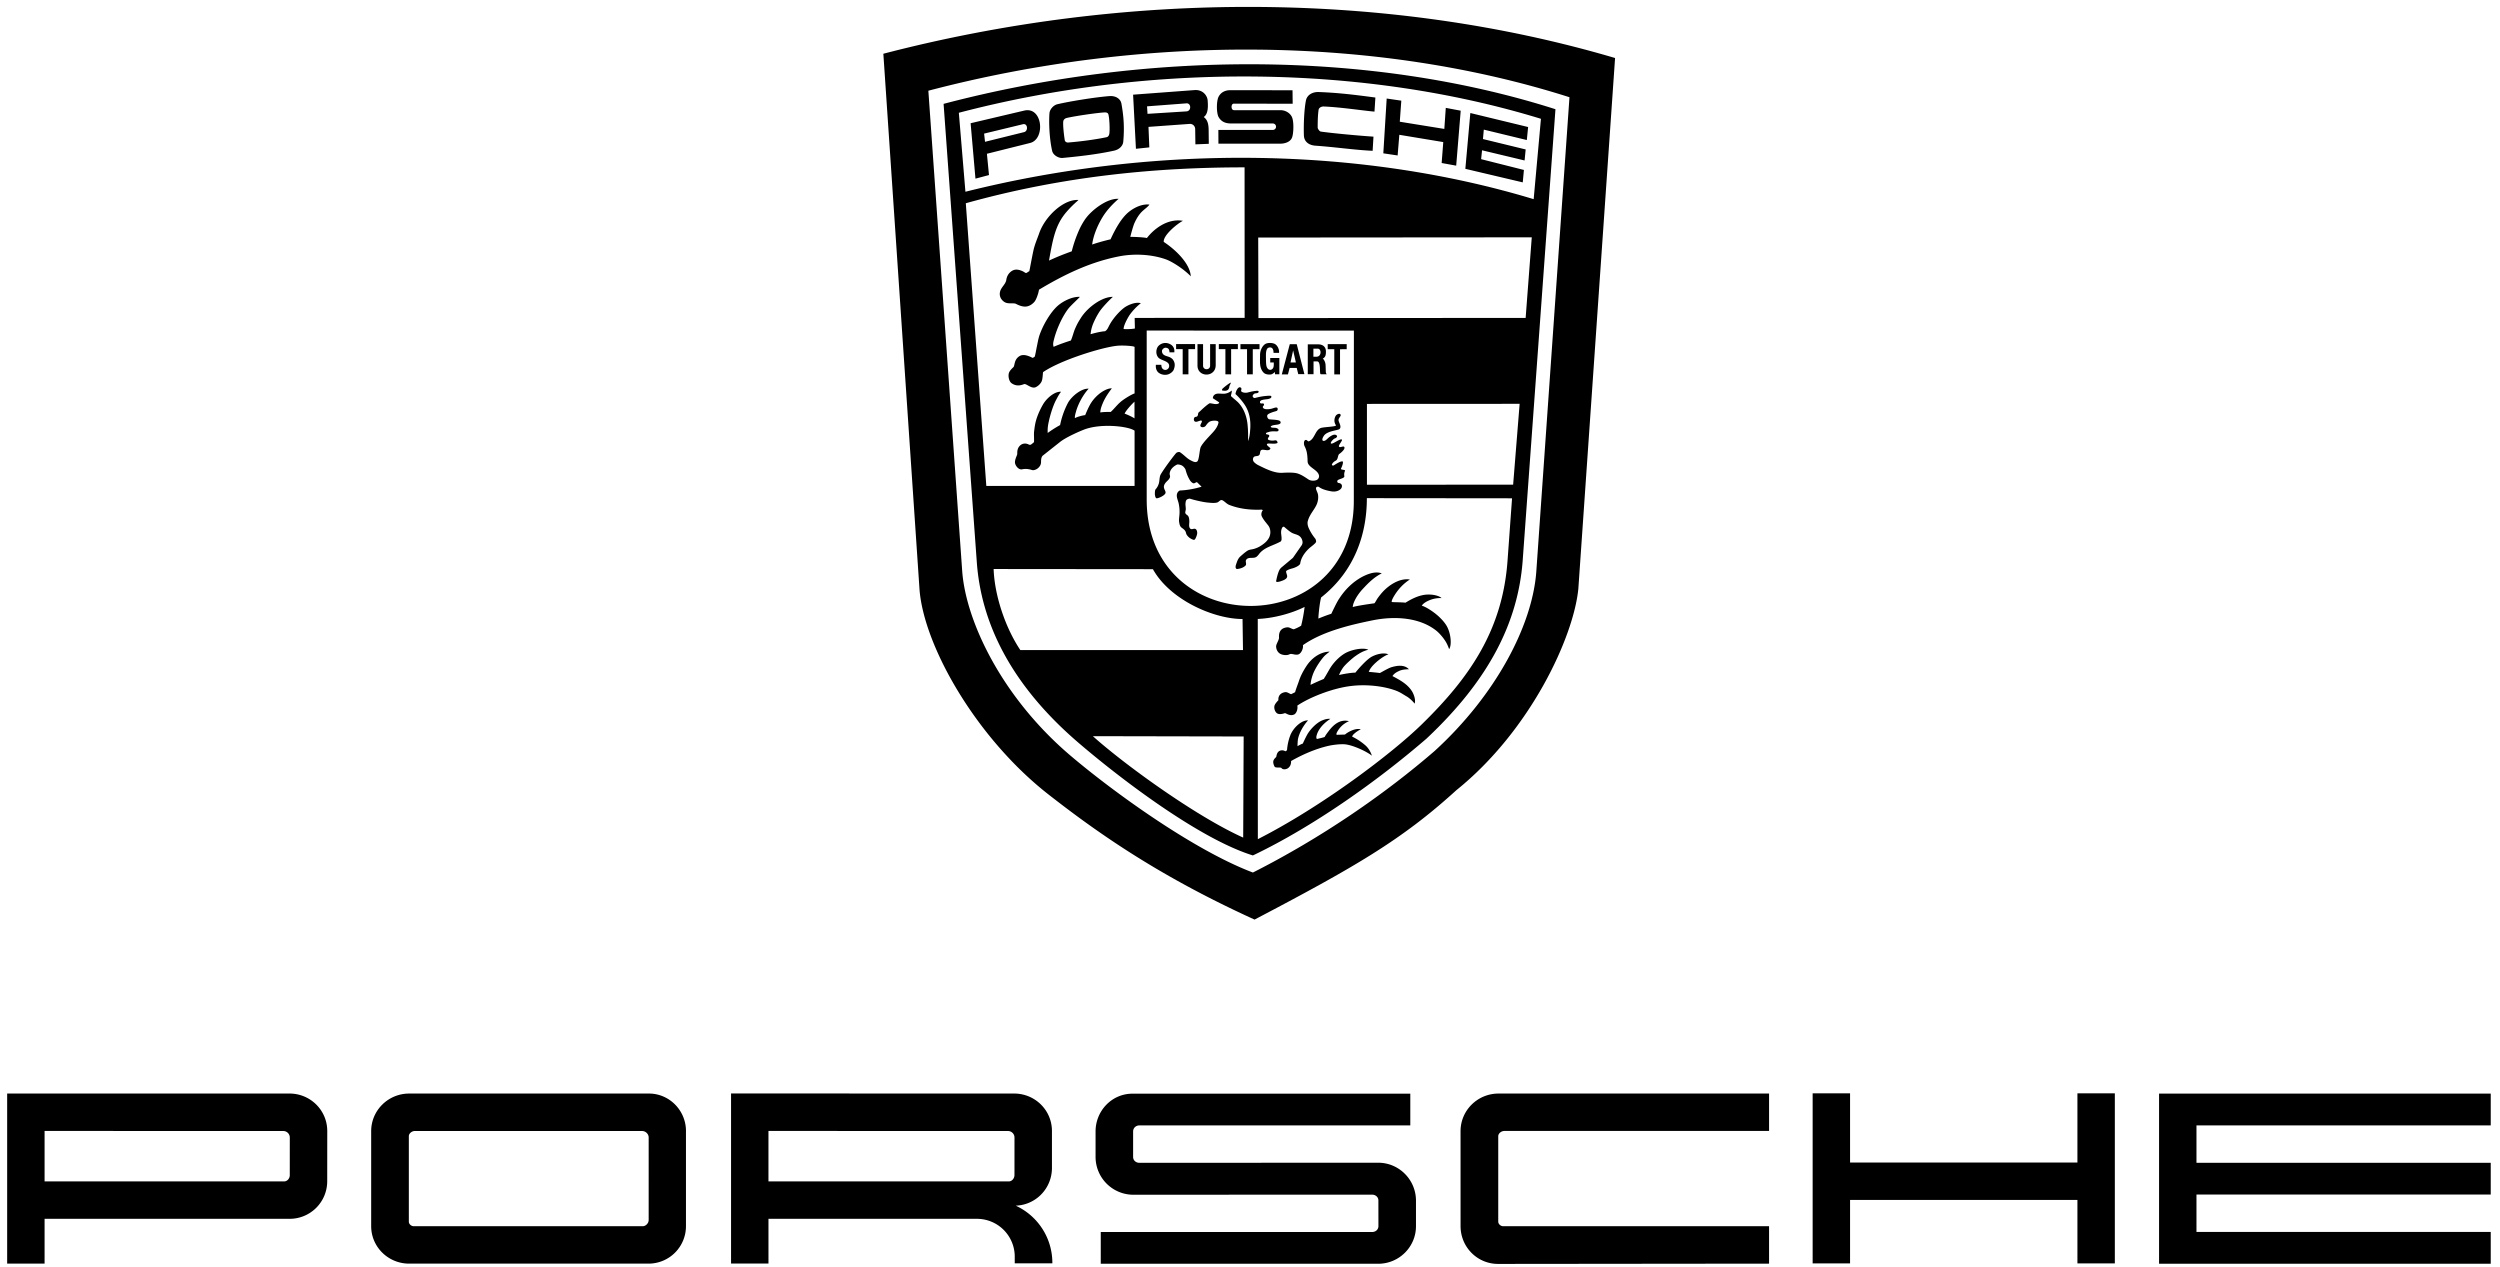<svg aria-hidden="true" fill="currentColor" focusable="false" viewBox="0 0 5935.65 3008.83" xmlns="http://www.w3.org/2000/svg">
  <path d="M5215 2671.94v88.83h698.65v75.39H5215V2925h698.65v75.4h-787.48v-403.86h787.49v75.4Zm-282.67 88.15h-539.8v-164.22h-88.83v403.82h88.83v-150.77h539.81v150.77h88.83v-403.82h-88.83Zm-1464.62-74.37.05 225.42c0 49.55 39.51 89.73 89.07 89.73l643.39-.68v-88.82h-631.38c-5.5 0-11.64-4.89-11.61-10.93v-202.72c0-6.79 7.37-12.51 14.51-12.51h628.49v-88.83h-642.34c-49.55 0-90.17 39.78-90.17 89.34Zm-195.55 74.88-566.9.21c-8.25 0-14.94-5.68-14.94-13.93v-60.54c0-8.24 6.61-14.33 14.86-14.33h643.25v-75.4l-659.59.06c-49.14-.06-87.67 40.82-87.67 89.67v60.54a89.74 89.74 0 0 0 89.73 89.73l566.89-.2c8.15 0 14.92 5.75 14.9 14h-.05l.09 60.76c0 8.32-6.71 13.92-14.9 13.92h-644.35v75.4h658.73c49.49 0 89.7-40 89.69-89.29v-60.76c-.17-49.5-40.28-89.84-89.73-89.84Zm-773.6 237.75v1.07h-89.3v-15.87a89.73 89.73 0 0 0-89.72-89.74h-495V3000h-88.83v-403.79l672.63.11v.06c49.34.26 89.26 39.66 89.26 89v87.54c0 48.51-37.87 88-86 89.65a149.42 149.42 0 0 1 86.97 135.78Zm-89.9-297.69a15.44 15.44 0 0 0-15.14-15.33l-569-.18V2805h570.6c7.49 0 13.45-7.2 13.45-14.81h.06Zm-780-15.23v225.43a88.88 88.88 0 0 1-89.12 89.33H971.4c-49.56 0-90.13-39.5-90.13-89.05v-225.42c0-49.56 40.62-89.34 90.18-89.34h569.42c48.4.05 87.82 40.12 87.82 89.05Zm-88.54 15.16c0-8.25-7.29-15.26-15.54-15.26l-539.37-.12c-7.14 0-14.5 5.64-14.51 12.51v202.72c0 6 5.89 10.92 11.61 10.93h543.54c7.44 0 14.27-7.06 14.27-14.79ZM777 2685.43l-.11 119.08a89.17 89.17 0 0 1-89.51 89.29H105.85v106.31H17v-403.82h670.36v.06c49.52.08 89.64 39.56 89.64 89.08Zm-88.94 15.23a15.44 15.44 0 0 0-15.14-15.33l-567.07-.18V2805h568.7c7.62 0 13.45-7.2 13.45-14.81Z"/>
  <path fill-rule="evenodd" d="M3458.06 1875.86c-130.47 119-242.79 183.19-479.4 307.47-220.24-100.31-364-199.19-488.66-296.57-172.28-134.31-296-352.4-306.76-486.15l-85.95-1273C2679.54-24 3298.86-20.55 3834.6 137.74l-87.21 1260.16c-11.1 114.12-113.06 336-289.33 478Zm189.58-519.71 78.69-1125.3C3265.27 83.83 2713 81.65 2204.16 215.4l80.32 1140c8.37 118.48 93.6 299.68 257 438.53 98.32 83.6 291 223.91 433.23 277.69 163.93-83 312.94-186.27 431.07-288.21 146.47-133.6 233-299.7 241.89-427.28Zm-260.8 397.56c-113.23 97.78-265.68 207.37-412.16 277.34-130.84-40.53-324.19-189.93-417.24-270.25-162.29-140.3-228.26-287.12-238.25-426l-78.87-1088.21C2724.81 119.2 3253.64 119.2 3693.05 259.3L3615.1 1333c-11.27 142.84-77.61 279.32-228.26 420.72Zm-1110.31-1486 15.63 187.55c462.5-115.76 947-104.13 1349.16 17.63l17.27-190.82C3241.86 154.16 2736 147.25 2276.53 267.74Zm1150.13 69.61-104.32-17.27-4 49.07-34-5.09 8-130.12 34.72 5.1-3.64 50 105.77 17.08 3.45-50 35.43 6.72-10.71 130.48-34.52-6.29 3.82-49.61Zm-503.43-44.16c-12.73 0-22.91-3.44-29.63-14.71-5.8-9.27-5.8-39.44 0-49.43 6.37-11.63 17.81-14.9 27.27-14.9l147.92.18.35 32-139.92-.19c-6.91 0-7.08 15.46.55 15.46h110.3c12.92 0 24.35 7.81 28 18 4 10.9 3.28 35.62 0 45.8-3.08 10.18-14.72 15.8-29.26 15.8h-145.93l-.19-32.71h129.92a7.66 7.66 0 0 0 0-15.27Zm-85.58 13a12.24 12.24 0 0 0-12.46-12h-.26l-98.14 7.09 2 48.7-31.79 3.31-6.73-128.48 146.13-10.91c18.9-1.45 30 12.73 30.88 24.54 1.09 14 1.63 32-9.28 39.44 9.1 6.72 11.46 16.72 11.64 30.71l.36 32.9-31.8 1.27-.52-36.54Zm-20.85-41.7c12.54-.72 11.45-20.18 0-19.08l-93.41 7.09 1.09 17.81Zm-306-17.06c30-7.09 91.4-16.9 123.58-19.27 14.72-1.08 26.16 6.55 28.17 18 4.72 26.36 7.64 53.61 4.37 90.14-.91 10.54-10 18.91-22 21.45-41.23 9.09-87.59 14-122 17.27-8.72.91-22.52-6-24.89-16.9-6-26.54-8.18-63.61-6.37-89.05.74-9.47 9.46-19.46 19.09-21.64Zm116.73 78.26c4.17-.9 6-5.45 6.36-8.73 1.46-10 .18-36.16-2.19-44.9-.72-3.44-3.63-5.62-10.17-5.08-17.81 1.09-64.89 7.82-88.14 12.91-6.17 1.45-8.54 5.08-8.9 8.35-1.09 8.54 1.45 32 3.64 45.08.54 3.09 4.55 5.26 7.63 5.09 31.43-2.54 68.51-7.63 91.77-12.72Zm515.35-72.85c-6.92-.19-11.64 4-12.17 7.64-1.65 10.72-2.21 24.53-2.21 42.53 0 2.35 4 8.89 7.46 9.44 31.27 4.36 91.95 9.82 125 12l-2 33.62c-43.45-2-88.88-8.9-135.94-12.18-15.44-1.09-26.71-9.44-27.26-24.34-.9-24.54.55-61.62 4.9-83.23 2.92-13.28 15.62-20.17 30-19.82 43.41 1.64 78 5.45 134.84 13.08l-2.16 33.45c-27.63-2.38-80-10.56-120.48-12.2Zm-711.15 9.76c44-10.36 50.69 67.78 14 76.87L2343.2 365.1l4.91 50.52-32.11 8.55-11.5-131.59 127.21-30Zm-.53 51.18c10.53-2.36 9.08-21.25-2.2-18.89l-92.5 22.35 2.19 19.46Zm1087.54 43.05-2.18 21.08 101.58 25.62-2.75 29.5-136.3-32.16 11.83-132.5 137.2 33.26-3.08 30.9-102.14-24.74-2 22.36 101.4 24.71-2.54 26.17-101-24.16Zm-983.08 377.11c-14.17 18.9-27.26 48-33.43 72.69-2.19 8.37-2.19 11.45-.72 16.9 13.43-6 30.89-11.82 41.06-15.09 4-8.89 6.17-19.08 9.63-27.25 5.44-12.72 8.9-18.18 14.54-27.08 16.18-25.08 50.34-49.79 75.59-49.25-8.36 7.26-25.81 25.44-32.7 36.34a183.55 183.55 0 0 0-14.91 29.08 90.77 90.77 0 0 0-5.45 23.27c13.08-3.82 26-6.54 34.34-7.09 5.64-3.09 7.45-9.1 10.55-14.73 9.62-18 28.52-38.17 40.52-44.7 9.63-5.27 23.81-10.36 34-7.08-10.9 8.17-22.35 21.25-27.44 29.08-5.27 8.35-13.81 24.54-13.45 32.16 8.92.73 21.63 0 26.73-1.27l-.56-25.09 261.14-.19-.18-357.29c-203.18 0-425.8 19.27-661.86 85.24l48.7 671.13h352v-131.18c-14.17-10.54-80-18.18-120.48-2.37-9.81 3.81-41.8 17.63-56.34 29.07l-40.88 32.36c-4 3.27-4.36 10.36-4.36 15.79 0 12-14 21.09-21.8 18.54-6.37-2.18-15.09-3.45-23.09-1.63-8.54 1.81-16.16-8.93-16.9-15.08-1.09-7.64 4.92-17.62 5.28-20.9.37-3.1-1.64-15.28 9.62-22.72 5.08-3.26 12.17-3.09 17.27-.36a6.66 6.66 0 0 0 4.9.74c1.83-.74 6.73-5.08 8-6.18.55-7.26-.54-18.72.19-25.07 1.64-12.36 2.36-19.45 6.17-31.45a182.65 182.65 0 0 1 15.62-34c9.46-15.44 28.17-30.34 42.18-29.08-5.47 7.28-7.28 11.1-11.27 18.55-7.46 13.63-14.36 36.17-17.62 51.43-2.2 9.81-3.27 17.45-2.73 27.8a273.23 273.23 0 0 1 29.44-18.71 195.68 195.68 0 0 1 18.16-51.79c9.09-17.27 33.62-36 49.63-34.54-15.08 16.35-25.82 39.07-29.81 53.61-1.64 5.81-3.64 12.55-2.72 16.17 6-3.27 18.36-6.54 24.34-7.08 4-10 9.46-22 14-29.08 14.17-21.82 36.52-35.08 49.25-34.53-10 13.45-18.55 25.62-24.72 43.62a48.74 48.74 0 0 0-2.73 13.62c7.81-1.26 20-1.26 24.9-1.26 9.09-8.18 15.62-18 26.53-26.36 9.09-7.1 26-16.72 30-17.45V823.86c0-2.37-28.89-4.53-43.25-2.72-38.16 4.55-133.56 34.53-173.91 62.34-.91 2.37-.72 15.63-3.46 21.81-2.36 5.63-8.36 11.44-14.16 14-10.36 4.55-22.36-9.27-27.64-7.26-5.45 2-17.07 6.72-29.62-2.18-5.63-4-8.53-15.28-6.54-23.62 1.82-6 6.91-10.72 10.9-14.54 3.64-3.64 1.09-17.63 14.16-26 9.1-5.82 21.63-1.09 31.27 4a13.87 13.87 0 0 0 5.26-3.09c1.27-3.82 3.27-15.45 5.1-24.54 2.18-9.82 2.91-16.17 5.82-25.25 7.27-22 24.7-53.61 42.89-70.15 14.36-12.73 36.7-22.9 53.25-21.81-1.65 2.52-22.17 20.88-28.18 29.06Zm42-215.13c13.81-19.25 50.16-48.33 78.15-46.69-15.28 13.26-28.73 28-38.17 43.61-12.35 20.18-22.35 45.44-24.53 64.89 9.27-3.46 31.07-9.63 43.61-12.36 11.09-24.17 25.63-50.88 43.63-65.24 12.89-10.36 31.43-19.26 48.7-17.27-4 5.64-10.54 10-15.45 14.54-8.9 7.81-15.07 18.36-20 29.08-3.64 8-9.81 32-10 33.08 12.54-.18 34.71 1.26 39.44 2.72 14.73-19.27 46.9-47.26 85.41-40.89-16.72 9.07-47.25 35.59-45.42 50.15 25.07 16.18 62.51 50.16 64.14 81.61-17.07-17.81-45.24-35.45-59.42-40.35-34-12-74.52-13.63-108.31-7.46-70.51 13.28-132.84 43.8-192.63 79.61-1.44 9.63-6.73 24.17-11.09 29.08s-10.9 9.63-18 10.72c-8.9 1.45-18-2.18-25.62-6.18-4.92-2.72-17.81.74-26-3.64-5.63-2.91-14.37-11.09-12-24 2-11.45 13.44-18.36 15.08-29.26 2.35-16 14-22.9 20-24 6.54-1.27 13.27.91 19.25 3.64 2.55 1.26 5.27 3.44 7.65 4.18 2.36-.74 5.8-3.64 7.81-4.54.54-1.83 6.55-35.08 9.81-49.62s8.9-26.91 13.63-40.52c14.18-40.34 58-81.06 93.05-78.88-1.82 2.55-13.09 10.73-28.72 28.9-25.25 29.62-31.62 61.07-41.07 115 19.44-9.08 36.34-15.63 54-22a310 310 0 0 1 16.73-48.88 166.92 166.92 0 0 1 16.34-29.12Zm1059.11 44.69-649.47.53.56 191.18 634.39-.37 14.53-191.37Zm-574.91 989.85c-7.45 3.82-16.71 1.46-20.52-.19-6.55-2.72-10.9-9.47-11.46-17.26-.53-6.18 5.46-13.63 6.73-20.37.53-2.73-2.36-16.16 9.08-23.08 2.2-1.26 8.72-3.63 13.26-2.89 4.56.9 8.19 3.82 12.73 4.54a89.09 89.09 0 0 0 17.63-8.54 364.57 364.57 0 0 0 8.16-44.54c-32.51 16.18-75.06 27.08-111.21 28.54l.19 522.86c151.74-77.07 318.2-203.18 389.06-272.43 114.69-111.77 191.91-225 203.72-388.19l10.77-148.66-344.72-.37c0 84.32-28.17 172.29-108.69 235.89-4.54 18.36-6.71 49.25-6.36 50 11.09-4.56 21.46-8.55 30.55-11.27.72-1.09 13.62-29.26 19.44-36.89 13.63-21.08 32-39.09 54.32-51.09 14-7.08 31.09-13.62 46.17-8-19.81 9.44-35.28 26.52-44.53 36.33-8.54 9.1-18.53 22.54-23.07 36.36a66.16 66.16 0 0 0-1.46 7.26c9.28-2.92 38.88-7.26 51.24-8.91 1.46-.19 5.27-8.36 8.19-12.36a164.07 164.07 0 0 1 11.61-14.54c14.91-16.18 40.16-33.44 64.69-29.63-13.43 8.55-28.17 22.17-40 43.61-1.65 3.28-3.82 7.82-2.91 9.81 3.63.74 21.63.37 32.54 1.65 12.52-7.8 25.81-14.72 40.16-17.8 16.17-3.64 37.26-.73 45.62 6.9a66.26 66.26 0 0 0-28 4.71c-5.09 2-15.27 6.74-19.09 13.27 9.62 2.72 25.45 13.09 35.43 21.46 6.92 5.8 15.28 14.18 20.55 21.8 13.26 18 16 50.34 8.89 60a93.38 93.38 0 0 0-7.27-16.55c-6.36-10.71-16.36-22.36-24.91-28.72-41.23-31.43-100.65-33.08-149.19-23.26-41.62 8.54-116.67 24.18-165.73 59.06 1.26 6.17-2.55 16.54-8.17 20.52-7.44 5.49-18-1.95-23.43 1Zm81 58.77c5.44-8.36 12-20.53 15.25-25.81 11.46-18.36 28-32 39.25-37.27 15.46-7.46 40.33-11.81 51.43-6.37-12.17 2.92-21.44 8.55-30 14.54-8.73 6-25.84 21.64-30.19 28.2a91.78 91.78 0 0 0-9.44 17.26c13.79-3.1 30.35-5.65 38.88-5.65 6.17-7.82 22.54-26.52 34.72-35.26 9.81-6.92 30.72-13.81 43.79-8.18-12.53 4-34.7 21.46-42.89 34-1.8 2.9-3.45 6-3.81 7.62 6.73.56 19.44 1.83 26.36 2.73.72 0 19.63-11.61 28.17-14 11.09-3.11 29.26-7.09 40.72 5.09-8.36.17-16.18.9-22.36 3.64-8.92 4-12.73 6.9-16.71 12.53 17.43 9.27 35.62 18.91 46.33 36 3.82 6 9.62 20.18 6.36 29.44-5.46-6.9-12.91-13.63-18.91-17.08-8.54-4.9-14.72-9.62-25.09-13.62-32.51-12.17-75-15.44-109-10.91-44 5.63-97.95 27.45-125.56 46.34 1.8 8.54-2.36 18.53-7.27 20.9-10.36 5.28-20.34-3.64-22.17-3.08-2.72.9-11.09 3.82-17.07 1.27-6-2.36-9.82-12.92-7.46-19.63 1.8-5.09 9.1-12.35 9.1-12.35-1.11-11.1 6.17-17.8 16.16-19.1 5.65-.53 9.62 3.82 14.18 4.74 4.17-2 7.09-3.44 9.25-4.56 2.55-9.07 6.37-18.35 8.92-26 4.17-12.9 10.34-24.36 18.16-36.34 11.27-17.26 31.27-33.63 55.06-34-7.27 5.63-11.46 8.72-16 14.35a172.8 172.8 0 0 0-19.26 29.26c-4.9 9.28-9.46 23.07-10.18 35.25q15.43-7.45 31.28-14Zm-3.52 98.29c6.17-2.55 12.7-4.35 19.25-3.61-15.27 9.79-29.25 24.14-33.07 41.24-.37 1.8-.37 5.44 1.27 6.53 4.35-1.09 15.44-3.45 18.35-4.91 1.81-3.82 6.34-9.81 9.45-13.82 10.9-14.51 26.54-29 48.16-23.6-14.19 6.36-22.36 15.25-28.54 26.52-1.09 2-1.8 5.83-.36 5.83 3.63 0 17.45-.56 19.44-.56 6.36-5.63 24.91-16.36 37.64-12.36a64.49 64.49 0 0 0-17.27 11.83c-1.27 1.43-2.91 3.26-3.26 5.44a145.19 145.19 0 0 1 30.53 20c4.9 4.17 12 12 16.34 25.43-10.9-9.44-46.52-26.37-66-27.27-12.72-.53-28.51 1.83-36.52 3.64-30.72 6.92-62.33 20.74-89.41 36.18.19 5.27-.73 11.61-6.71 16.53-4 3.28-12.72 4.91-16 .19-1.8-2.55-13.62.19-16.15-3.08a24.1 24.1 0 0 1-3.47-10.37c-.34-6 3.64-9.62 6.92-12.73.9-1.09.72-11.24 8.35-14.71a13.59 13.59 0 0 1 13.45 1.11c1.65-.93 2.92-1.83 4-2.55a123.08 123.08 0 0 1 7.45-34.53c6-16.73 25.62-37.08 42.52-36.36-11.46 12.36-20.71 29.44-23.82 43.64-.9 4.53-1.24 13.45-1.24 17.61a81.33 81.33 0 0 1 12.7-6.34c1.83-4.38 7.09-15.28 9.81-20.19 6.88-12.75 22.34-29.09 36.16-34.73ZM2359.13 1351c2.18 63.24 28 139.59 63.42 192.45h528.64l-1.09-73.77c-68 0-171.73-44.9-212.8-118.31l-378.17-.37Zm363.43-164.93c0 336.2 491.74 336.2 491.74 3.45l.19-404.54-491.93-.17ZM2881 1025c5.82-6.36 10.92-14.72 12-21.81.92-5.81-15.44-5.45-21.43-1.81-3.27 2-6.37 6-8.91 9.64-1.82 2.72-8.36 4.9-11.63 1.82-3.46-3.27 2.73-8.91 2.54-12.36 0-5.82-11.09 2.9-16.18.53-3.45-1.63-3.64-6.89-1.27-10 1.27-1.63 4.91-.91 6.55-2.71s1.63-4.55 2.18-6.91c.73-2.72 3.63-4 5.45-6 6.91-6.72 20-18.18 22.54-18 6 .54 14.54 3.64 19.8.9 1.09-.55 3.09-2.36 1.26-3.45l-14.17-9.29a10 10 0 0 1 3.27-7.82c6.54-5.82 16.72-1.81 25.27-3.09a29.19 29.19 0 0 0 16-7.45c1.09 4.36-1.63 8.73-1.63 13.26 5.45 5.1 11.09 9.45 16.36 14.37 15.63 15.61 22.35 38.34 23.44 58.33.91 9.27.91 18.72.91 34.17 2.55-6.54 4.19-16.18 4.73-24.54 2.36-24.72-1.45-46.7-15.44-65.43a146.34 146.34 0 0 0-19.27-21.81c.74-7.27 6.91-19.63 12.73-15.08 3.82 2.91-1.81 7.27 2.18 9.81 4.37 2.72 10.73 2.36 13.45 1.81 6.36-1.63 12.54-3.26 18.34-3.81 2.73-.18 7.27-1.46 8.19 1.27.73 1.81-1.26 3.09-3.28 3.82-2.36.73-6 .19-8 2.18-1.64 1.63-3.25 3.46-2.72 5.81a5 5 0 0 0 6.55 3.28 142.08 142.08 0 0 1 33.61-5.1c6 0 4.71 4.37 1.82 6a21.44 21.44 0 0 1-7.08 2.19c-10.72 1.25-18.73 2-17.46 8.16.9 4.19 7.64.18 9.08 3.27 1.65 3.27-2.89 5.09-2.53 7.28 1.1 6.91 14.36 5.45 20.53 4 4.54-1.09 11.8-4.71 14-1.81a4.85 4.85 0 0 1-2.18 7.28c-6.55 1.81-17.8 5.08-20.9 8.71-2.92 3.46.56 10.54 4 10.91 7.82.9 16.37.9 22.54 2.71 2.34.74 4.35 2.37 4.35 4.91 0 2.72-2.72 3.64-4.9 4.36-4.2 1.27-11.27 1.27-15.09 2.91-1.27.55-3.82 1.46-3.45 2.91 1.09 2.72 6.56 2 11.09 2.53 2.55.19 7.46 2.2 7.46 4.92 0 2.92-2.55 3.82-7.09 3.46-7.09-.54-13.63.36-16.71 1.64-.92.35-6.36 1.08-6.2 3.64.37 3.08 6.2 1.09 7.65 4.18 1.27 2.91-2.72 4.54-3.08 8.18 0 1.45.72 2.18 2.18 2.72 4.71 2 10.15 1.8 14.9.91 4.91-.91 6.71 5.64 5.44 6.37-6.34 3.45-20.52-.18-23.79 1.81-4.54 2.9 7.62 9.44 7.26 10.9a5.53 5.53 0 0 1-2.91 3.64c-6.18 2.36-14.16-2.19-18.7.37-3.82 2.36-2.21 8.35-4.56 11.44-2.92 3.82-9.45 2.18-12.36 4.37-3.8 2.71-4 9.26.19 13.27a39.6 39.6 0 0 0 10.53 7.26c18.91 9.45 38.54 18.89 56.89 17.61 9.45-.53 24.91-1.07 33.44 1.11 11.1 2.72 22.37 11.25 28.17 14.91 4.72 2.89 12.36 3.64 18.36 1.44a10 10 0 0 0 6.36-10.91c-2.72-14.54-26.73-19.06-27.08-33.6-.36-16.72-1.82-25.81-7.26-36.36-2-4-2.36-13.26 2.36-14.53 3.81-.91 5.09 4.36 8.16 3.1 14-5.46 14.57-27.63 29.09-31.82 8.52-2.36 37.25-2.72 34.88-6.35-6-8.56-3.26-18.36 0-22.91 2.18-2.9 8.16-5.82 10.56-2.9 3.26 3.81-4.93 8.35-4.38 14 .54 5.28 8.19 15.45 2.36 20.91-3.45 3.27-29.43 4.37-37.08 16-4.71 7.08-5.25 12.72.37 12.17 4.54-.54 8.36-6 12.55-9.09 7.45-5.44 13.45-7.63 17.63-3.63 2.18 2-.73 5.81-4.74 6.9-3.26 1.09-11.24 9.64-9.07 11.82 3.26 3.45 21.43-12.35 26-9.09 2.36 1.81-8.91 13.45-6.92 16.53 2.36 3.82 10-2.18 12.36.74 3.45 4.36-6 12.9-11.46 16.72-4.17 2.71-2.54 12.9-8.54 16-6.71 3.27-9.81 9.07-9.08 10 .73 1.44 2.36 2.55 4.91.9 7.45-4.71 16.71-10.35 20.52-8.9 2.18.92-.9 11.26-3.63 16.17s11.09 2.18 9.07 6.36a20.51 20.51 0 0 0-1.43 12.17c1.09 5.65-14.91 6.9-16.37 10.71-1.62 4.38 1.65 5.47 3.26 5.66 9.65 1.45 8.38 10.34 4.56 14.16-5.09 5.09-13.81 7.08-21.46 5.8-6.55-1.09-21.24-3.79-30-10.34-2.73-2-6.74-.56-7.27 2.18-.56 3.1 2.71 8.72 4.17 13.45 2 7.09.9 16-1.46 22.92-5.07 14.35-18.69 26.34-22.51 43.61-.92 4.53.37 10.17 2.18 14.54a110.88 110.88 0 0 0 16.34 26.36c.93 2.55 2.21 5.44 1.12 7.8-1.46 3.64-12.73 11.46-16 14.56-10.37 9.63-19.28 22.17-21.27 35.8-.74 4.91-11.27 9.81-18.36 11.81-5.25 1.45-10.71 2.91-15.06 6.36-.56 4 1.8 7.45 2.33 11.43.93 6.92-7.79 10.37-14.54 12.55a29.62 29.62 0 0 1-10 2c-1.27 0-1.62-2.21-1.43-3.28 2-9.45 3.79-17.08 7.43-24.89a23.88 23.88 0 0 1 6.2-7.29l26-21.8 20.37-29.26a13.17 13.17 0 0 0 2.55-7.09 19.59 19.59 0 0 0-6.37-14.54c-5.09-4.56-12.55-5.27-18.16-8.18-7.27-3.64-17.82-13.8-19.28-14.54-4-2-6.34 5.27-6.9 9.44-.9 6.36 1.09 12.36.9 18.72 0 2.92-.34 4.54-1.8 6.37-17.08 9.81-38.35 13.45-50.9 29.06-2.18 2.73-4.17 5.66-7.08 7.65-7.09 4.9-18.89-.72-24.18 6.89-2.35 3.48.37 8-.53 11.83-.54 2.18-4.73 5.1-8 6.71a40.58 40.58 0 0 1-13.82 3.47c-5.27-2.55-2-10-.19-15.27 1.82-5.47 4.38-10.91 8.55-14.54 6.17-5.47 14-12.36 18.9-14.72 4.17-2 10.52-2 15.62-4a55.4 55.4 0 0 0 15.08-7.26c7.43-4.72 14.35-10.54 18.54-18.54 4.71-9.1 4.17-21.24-1.83-29.06-5.46-7.09-11.8-14-15.44-22-2-4.37-.56-10.36 2.55-14.37-.19-.17-2.38-1.65-3.64-1.27-26 1.12-52.34-1.8-76.52-11.43-6.36-2.55-12.9-10.74-17.45-11.27-4.17-.56-6.72 4.71-10.9 5.8-6.72 1.83-15.46.74-23.26 0-9.09-.9-28-4.9-41.62-9.25a16.71 16.71 0 0 0-6.54 2c-2.92 2-3.46 6.36-3.64 10-.37 4.91 1.09 9.45.53 14.54-.18 2.55-1.63 5.28-.9 7.65.74 2.89 3.64 4.17 5.63 6 3.27 3.08 3.82 9.45 3.82 14.54 0 5.63-2 13.1 2.72 16.92 2.92 2.34 6.91-.73 10.55 0 4 .73 5.26 5.63 5.45 9.45.19 4.35-3.45 13.6-5.82 16-1.63 1.62-4.36.34-6.36-.56a28.29 28.29 0 0 1-13.09-11.27c-1.26-2.18-1.26-4.91-2.54-7.27-2-4-5.64-6.34-9.27-9.07-4.36-3.28-5.26-9.28-6-14.54-.54-4.93.37-9.65.74-14.57a91.87 91.87 0 0 0-1.83-29.06c-1.63-7.27-5.64-14.54-3.81-21.81a12.43 12.43 0 0 1 6.55-8.19 208 208 0 0 0 51.79-9.07l-10.91-10.74c-2.72 0-4.9 2.73-7.63 2.73-2.91 0-6.91-4.18-8-5.63-5.64-8.36-9.26-18-11.81-27.83-2.36-3.81-5.26-7.62-9.63-9.44a22.28 22.28 0 0 0-9.63-1.83c-9.09 4-17.44 11.83-18.17 21.83-.18 2.55 1.26 4.72.91 7.27-.54 4.34-3.82 7.26-6.91 10.36s-6 6.18-7.27 10.54c-1.1 3.64.18 7.45 1.81 10.9 1.09 2.36 2.37 4.72 1.45 7.26-2.18 6-16.53 12.17-20.71 12.17-1.46 0-2.73-2-3.27-3.63-1.64-5.47-1.27-11.27-.18-16.71a37.91 37.91 0 0 0 8.36-14.54c2.19-7.27 1.09-15.09 4.55-21.83 9.07-15.44 32.33-46.33 36.87-50.87 2-2 6.91-3.1 8.91-1.82 9.82 6.37 15.64 14.18 25.08 19.08 5.1 2.55 11.45 6.38 16 2.74s5.26-28 8.17-34.17c5.32-10.73 20-24.91 30.22-36.36Zm180.89-151.39-4 15.27h-14.54l18.91-71.6h16.53l18.19 71h-14.58l-3.64-14.72Zm14.9-13-6.55-28.71-6.24 28.66Zm-53.09-22.75c.19-4.73-1.27-10.9-5.07-12.36-4-1.46-8.19-.18-10 2.55-3.11 5.08-3.11 12-2.92 22.53 0 6.36.19 15.26 1.46 19.46 3.08 9.62 11.27 10.17 15.25 4.17 2-2.91 2-8.55 1.83-13.63h-8.38V850h21.64v38.53h-10.35v-5.26a42.46 42.46 0 0 1-6.92 4.91c-3.64 1.63-10.53 1.63-16.15-.73-4.74-2-9.28-8.36-11.27-16.54-2-8.55-1.11-19.64-1.11-29.08.19-10 5.46-21.09 12.72-25.27 5.1-2.9 14.54-2.9 20.53-.72 7.28 2.55 12.91 13.08 11.82 22Zm-243.45-19.5c5.82 3.63 8.9 10.37 7.84 18.17h-11.46c0-7.26-3.08-10.72-9.27-10.9-3.82-.18-8.54 4.19-8.54 7.46-.19 9.62 8.35 11.62 14.17 13.43 4.36 1.28 9.63 4 12.18 7.83 4.72 6.9 5.27 14.17 1.46 23.62-1.82 4.54-8.72 10-14.54 11.27A25.73 25.73 0 0 1 2751 885c-5.28-4-7.65-11.81-6.56-18.9h12.91c0 3.46.54 6 2 8.18a8.76 8.76 0 0 0 6.54 4 9.36 9.36 0 0 0 10-8.65 9.77 9.77 0 0 0 0-1.71c-.72-11.09-19.26-11.81-25.62-18.9-7.64-8.72-5.27-22.71.9-28.35 8.56-8 20.19-8 29.08-2.36Zm366.95 47.4c.19 2.72.37 12.36.73 18.53.19 1.81 2 4.18 2 4.36h-13.63c-1.82 0-2-3.27-2.18-6-.37-7.27.35-24.53-6.73-24.53h-8.72v30.35H3105v-70.91h24.53c12.36 0 18.54 7.1 18.54 16.72 0 6.36-.19 13.82-7.46 16.9 3.84 3.63 6.02 9.08 6.57 14.53Zm-18.67-37.92h-10.18v19.09h7.45c12.33-.05 12.2-19.14 2.71-19.14Zm-306.84 60.94H2808v-59.84h-15.63v-12h45.07v12h-15.81v59.79Zm87.74 0v-59.84h-15.63v-12h45.2v12h-16v59.79Zm35.73-71.78h45.25v12.17h-16v59.6h-13.62v-59.6h-15.63Zm236.41 12.18v59.78h-13.63v-59.82h-15.61V817h45.06v12.17Zm-308.44 39v-51.11h13.26v49.8c0 29.8-43.26 29.8-43.26.91v-50.71h13.26v51.26c0 11.09 16.74 11.09 16.74-.19Zm30.59 53.62a142.51 142.51 0 0 1 16.17-12.35c5.81-3.82-.73 4.92-1.09 8.54-1.09 9.82-8.55 10.91-16.73 9.09-1.43-.36-.88-3.1 1.65-5.28Zm341.76 229.12 347.1-.19L3608 958.78l-362.54.19v191.91Zm-292.73 597.68-358-.72c73.78 66.34 244.61 190.46 356.92 240.79l1.09-240.07Zm-259.17-794.88c-6.9 6.17-20.71 21.45-23.45 28.34 6 2.18 17.81 7.46 23.45 11.27v-39.61Z"/>
</svg>
